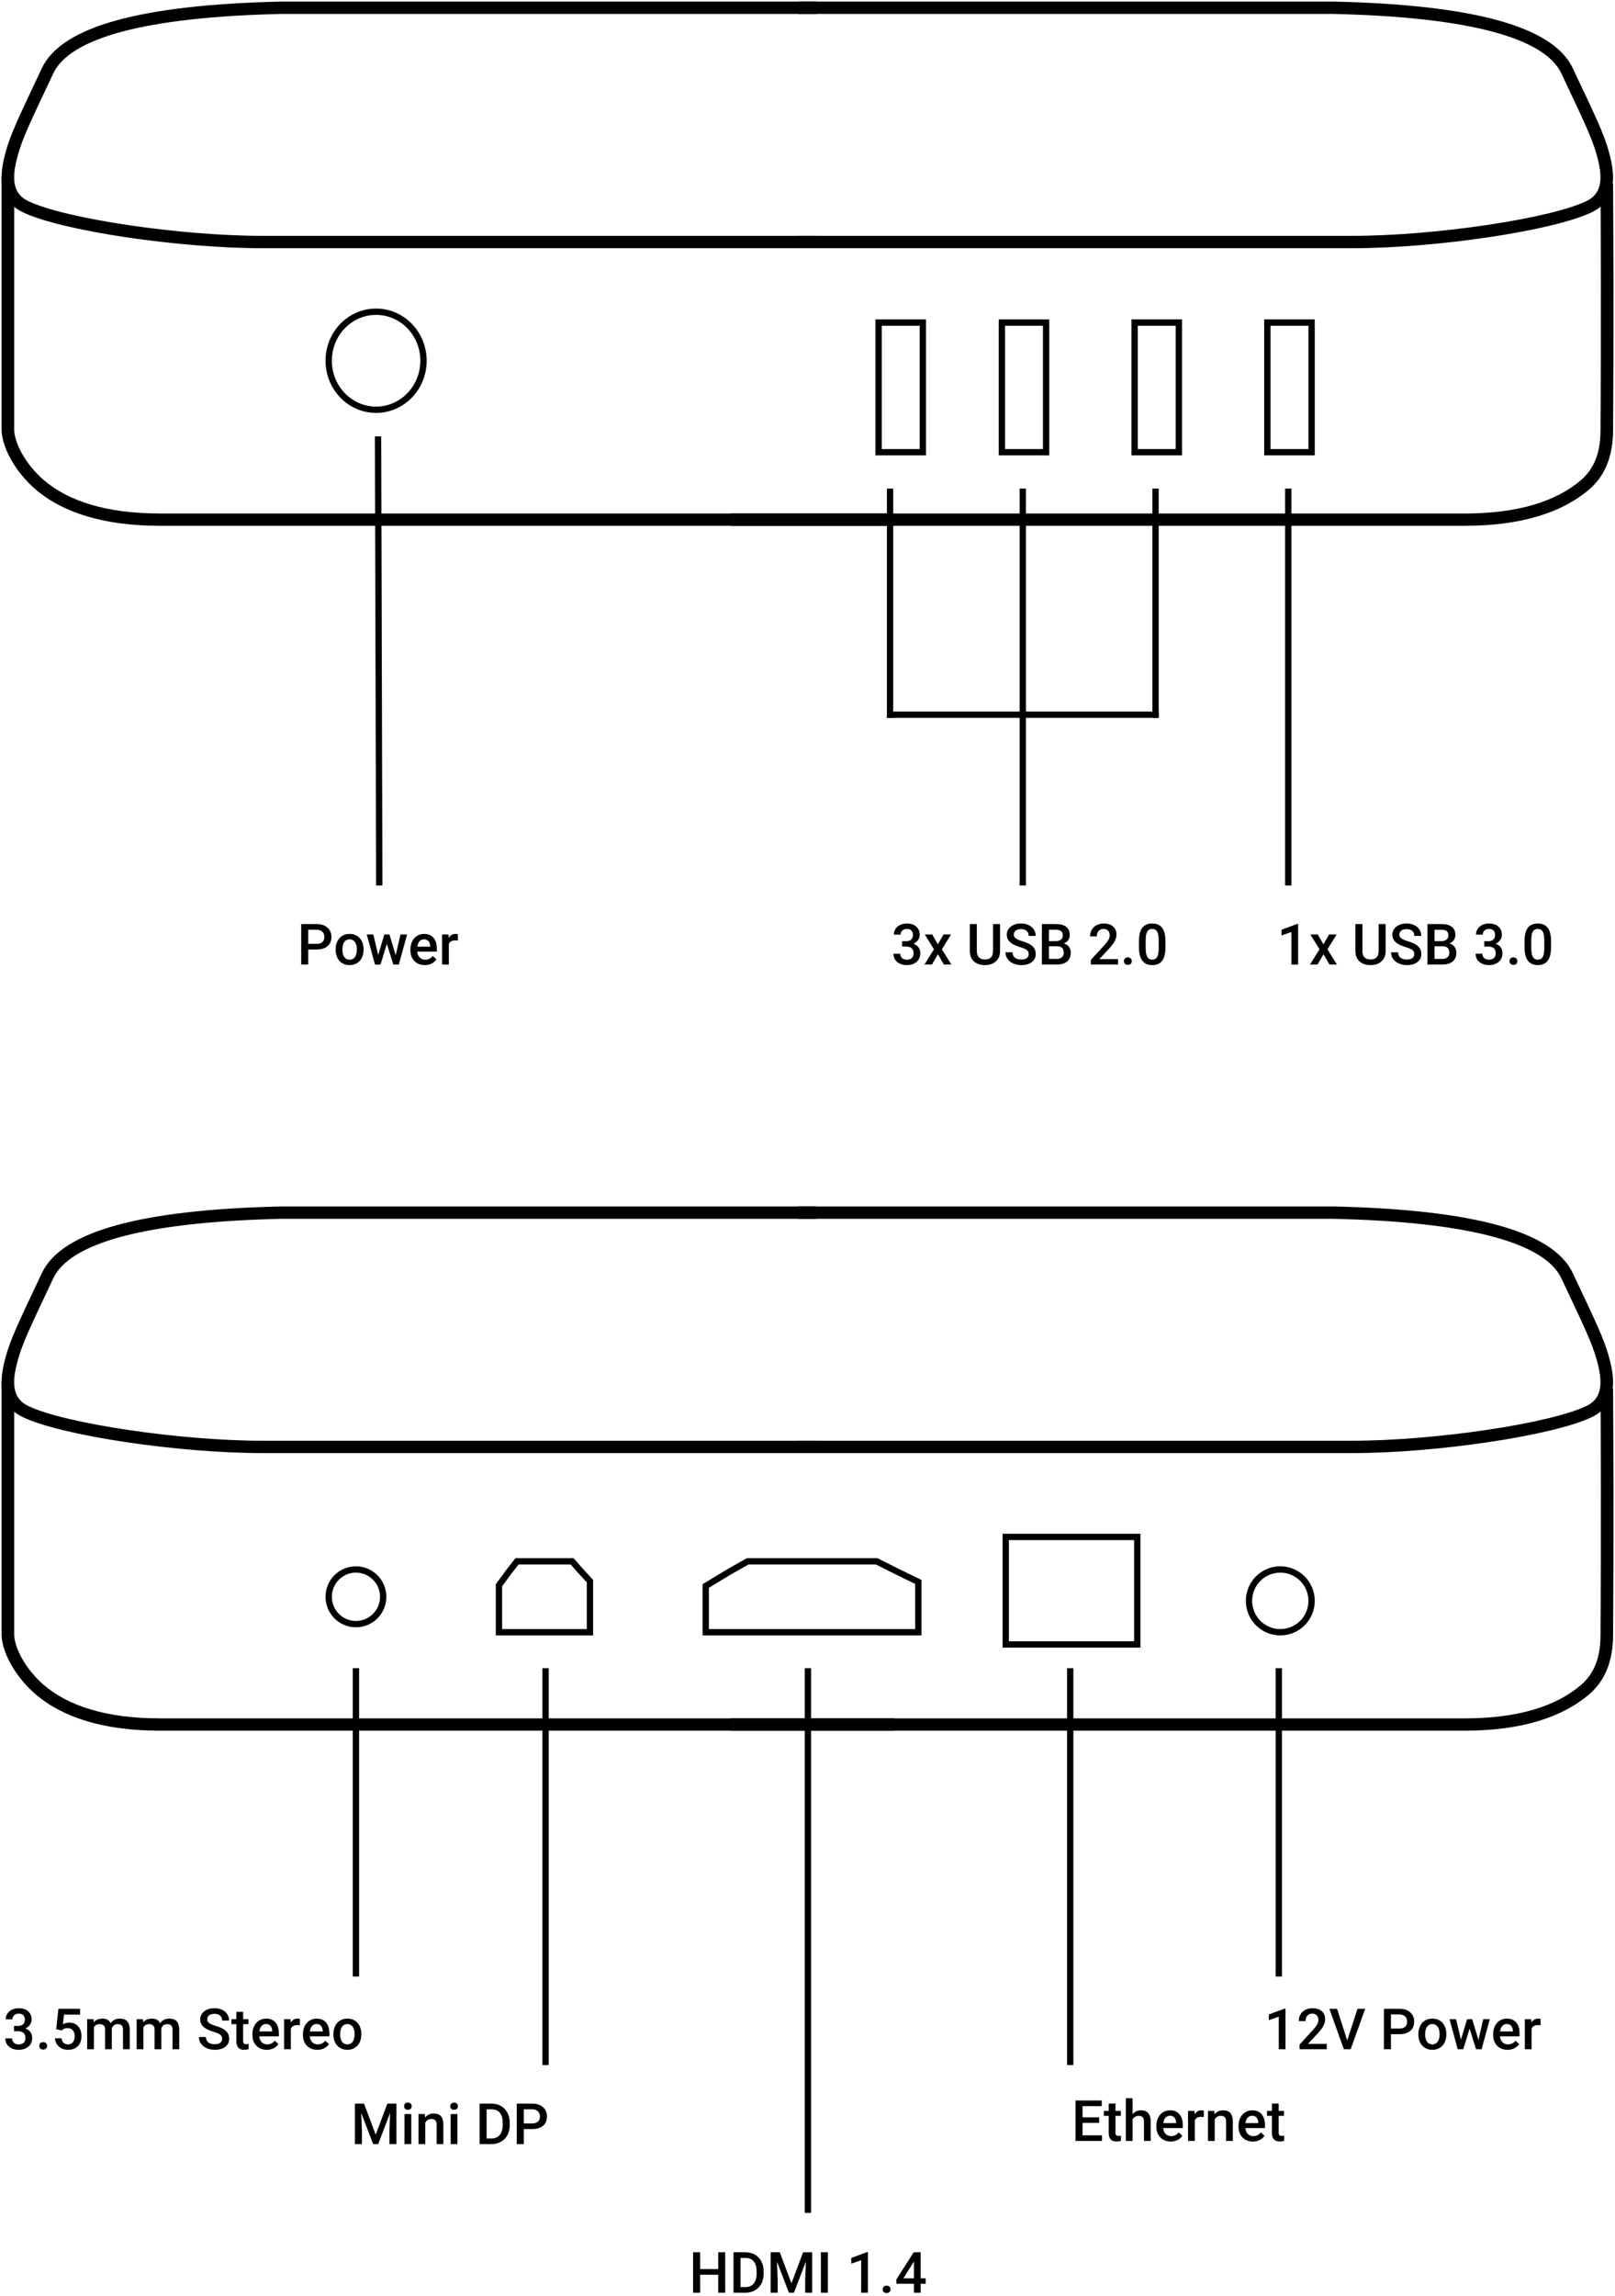 <?xml version="1.0" encoding="UTF-8"?>
<svg width="511px" height="726px" viewBox="0 0 511 726" version="1.1" xmlns="http://www.w3.org/2000/svg" xmlns:xlink="http://www.w3.org/1999/xlink">
    <!-- Generator: Sketch 53.2 (72643) - https://sketchapp.com -->
    <title>installation-anschluesse</title>
    <desc>Created with Sketch.</desc>
    <g id="Page-1" stroke="none" stroke-width="1" fill="none" fill-rule="evenodd">
        <g id="Desktop-HD" transform="translate(-464, -778)">
            <g id="installation-anschluesse" transform="translate(465, 779)">
                <g id="Group-6" transform="translate(0, 381)">
                    <g id="Group-4-Copy">
                        <g id="minix" fill="#000000" fill-rule="nonzero">
                            <g id="Group-2" transform="translate(0, 55.333)">
                                <path d="M-3.6981529e-13,0 L2.985,0 L2.985,79.391 C2.985,83.954 6.781,90.88 12.46,95.788 C20.311,102.572 32.524,106.542 49.541,106.542 L281.402,106.542 L281.402,109.433 L49.541,109.433 C31.828,109.433 18.905,105.232 10.473,97.945 C4.167,92.496 -3.68961018e-13,84.789 -3.6981529e-13,79.391 L-3.6981529e-13,0 Z" id="Path-4" stroke="#000000"></path>
                                <path d="M230.834,2.268 L233.819,2.284 C233.54,49.493 233.819,74.383 233.819,79.391 C233.819,83.954 234.398,90.88 240.077,95.788 C247.927,102.572 260.14,106.542 277.158,106.542 L509.019,106.542 L509.019,109.433 L277.158,109.433 C259.445,109.433 246.522,105.232 238.09,97.945 C231.784,92.496 230.834,84.789 230.834,79.391 C230.834,74.374 230.555,49.489 230.834,2.268 Z" id="Path-4-Copy" stroke="#040404" transform="translate(369.865, 55.85) scale(-1, 1) translate(-369.865, -55.85) "></path>
                            </g>
                            <path d="M256.843,0 L256.843,2.905 L87.928,2.905 C44.973,3.898 20.747,10.471 15.359,22.101 C14.743,23.43 14.104,24.787 13.253,26.581 C6.696,40.392 4.979,44.372 3.687,49.799 C2.05,56.674 3.204,60.86 7.674,63.022 C19.352,68.67 56.075,74.08 81.917,74.08 L256.843,74.08 L256.843,76.986 L81.917,76.986 C55.653,76.986 18.528,71.516 6.345,65.623 C0.397,62.747 -1.137,57.183 0.777,49.144 C2.137,43.434 3.874,39.407 10.541,25.363 C11.389,23.576 12.025,22.226 12.636,20.908 C18.703,7.814 43.74,1.02 87.893,0 L256.843,0 Z" id="Path-3" stroke="#000000"></path>
                            <path d="M508.884,0 L508.884,2.905 L339.97,2.905 C297.015,3.898 272.789,10.471 267.4,22.101 C266.785,23.43 266.146,24.787 265.294,26.581 C258.738,40.392 257.021,44.372 255.729,49.799 C254.092,56.674 255.245,60.86 259.716,63.022 C271.393,68.67 308.117,74.08 333.958,74.08 L508.884,74.08 L508.884,76.986 L333.958,76.986 C307.695,76.986 270.569,71.516 258.386,65.623 C252.439,62.747 250.905,57.183 252.819,49.144 C254.179,43.434 255.916,39.407 262.583,25.363 C263.431,23.576 264.066,22.226 264.677,20.908 C270.744,7.814 295.782,1.02 339.934,0 L508.884,0 Z" id="Path-3-Copy" stroke="#000000" transform="translate(380.463, 38.493) scale(-1, 1) translate(-380.463, -38.493) "></path>
                        </g>
                        <g id="Group" transform="translate(102, 103)" stroke="#000000" stroke-width="2">
                            <path d="M58.101,11.887 L54.877,16.279 L54.877,31.143 L83.664,31.143 L83.664,14.996 L80.464,11.484 L78.022,8.714 L60.592,8.714 L58.101,11.887 Z" id="Rectangle"></path>
                            <path d="M127.517,12.145 L120.299,16.515 L120.299,31.143 L187.57,31.143 L187.57,15.234 L180.357,11.715 L174.403,8.714 L133.577,8.714 L127.517,12.145 Z" id="Rectangle-Copy-2"></path>
                            <rect id="Rectangle" x="215.225" y="1" width="41.615" height="34"></rect>
                            <ellipse id="Oval" cx="9.621" cy="19.929" rx="8.621" ry="8.643"></ellipse>
                            <ellipse id="Oval-Copy-2" cx="302.096" cy="21.214" rx="9.904" ry="9.929"></ellipse>
                        </g>
                    </g>
                    <path d="M111.621,146.5 L111.621,242" id="Line" stroke="#000000" stroke-width="2" stroke-linecap="square"></path>
                    <path d="M403.621,146.5 L403.621,242" id="Line-Copy-4" stroke="#000000" stroke-width="2" stroke-linecap="square"></path>
                    <path d="M171.621,146.5 L171.621,270" id="Line-Copy" stroke="#000000" stroke-width="2" stroke-linecap="square"></path>
                    <path d="M254.621,146.5 L254.621,316.756" id="Line-Copy-2" stroke="#000000" stroke-width="2" stroke-linecap="square"></path>
                    <path d="M337.621,146.5 L337.621,270" id="Line-Copy-3" stroke="#000000" stroke-width="2" stroke-linecap="square"></path>
                    <path d="M3.428,258.626 L4.729,258.626 C5.385,258.62 5.905,258.45 6.289,258.116 C6.672,257.782 6.864,257.299 6.864,256.666 C6.864,256.057 6.705,255.583 6.385,255.247 C6.066,254.91 5.578,254.741 4.922,254.741 C4.348,254.741 3.876,254.907 3.507,255.238 C3.138,255.569 2.953,256.001 2.953,256.534 L0.817,256.534 C0.817,255.878 0.992,255.28 1.34,254.741 C1.689,254.202 2.175,253.782 2.799,253.48 C3.423,253.178 4.122,253.027 4.896,253.027 C6.173,253.027 7.176,253.348 7.906,253.99 C8.635,254.631 9,255.523 9,256.666 C9,257.24 8.817,257.781 8.451,258.288 C8.084,258.794 7.611,259.177 7.031,259.435 C7.734,259.675 8.269,260.053 8.635,260.568 C9.001,261.084 9.185,261.699 9.185,262.414 C9.185,263.563 8.791,264.477 8.002,265.156 C7.214,265.836 6.179,266.176 4.896,266.176 C3.665,266.176 2.657,265.848 1.872,265.191 C1.087,264.535 0.694,263.662 0.694,262.572 L2.83,262.572 C2.83,263.135 3.019,263.592 3.397,263.943 C3.775,264.295 4.283,264.471 4.922,264.471 C5.584,264.471 6.105,264.295 6.486,263.943 C6.867,263.592 7.058,263.082 7.058,262.414 C7.058,261.74 6.858,261.222 6.46,260.858 C6.062,260.495 5.47,260.313 4.685,260.313 L3.428,260.313 L3.428,258.626 Z M12.656,263.75 C13.055,263.75 13.362,263.863 13.579,264.088 C13.796,264.314 13.904,264.597 13.904,264.937 C13.904,265.271 13.796,265.547 13.579,265.767 C13.362,265.987 13.055,266.097 12.656,266.097 C12.275,266.097 11.974,265.988 11.751,265.771 C11.528,265.555 11.417,265.276 11.417,264.937 C11.417,264.597 11.525,264.314 11.742,264.088 C11.959,263.863 12.264,263.75 12.656,263.75 Z M16.787,259.654 L17.481,253.203 L24.354,253.203 L24.354,255.049 L19.257,255.049 L18.905,258.107 C19.497,257.768 20.165,257.598 20.909,257.598 C22.128,257.598 23.076,257.987 23.752,258.767 C24.429,259.546 24.768,260.595 24.768,261.913 C24.768,263.214 24.393,264.25 23.643,265.02 C22.893,265.791 21.864,266.176 20.558,266.176 C19.386,266.176 18.415,265.843 17.644,265.178 C16.874,264.513 16.456,263.636 16.392,262.546 L18.457,262.546 C18.539,263.167 18.762,263.643 19.125,263.974 C19.488,264.305 19.963,264.471 20.549,264.471 C21.205,264.471 21.716,264.236 22.083,263.768 C22.449,263.299 22.632,262.66 22.632,261.852 C22.632,261.072 22.43,260.456 22.025,260.001 C21.621,259.547 21.064,259.32 20.355,259.32 C19.969,259.32 19.641,259.372 19.371,259.474 C19.102,259.577 18.809,259.777 18.492,260.076 L16.787,259.654 Z M28.591,256.49 L28.652,257.483 C29.32,256.704 30.234,256.314 31.395,256.314 C32.666,256.314 33.536,256.801 34.005,257.773 C34.696,256.801 35.669,256.314 36.923,256.314 C37.972,256.314 38.752,256.604 39.265,257.185 C39.778,257.765 40.04,258.62 40.052,259.751 L40.052,266 L37.916,266 L37.916,259.812 C37.916,259.209 37.784,258.767 37.521,258.485 C37.257,258.204 36.82,258.063 36.211,258.063 C35.725,258.063 35.328,258.194 35.02,258.455 C34.712,258.715 34.497,259.057 34.374,259.479 L34.383,266 L32.247,266 L32.247,259.742 C32.218,258.623 31.646,258.063 30.533,258.063 C29.678,258.063 29.071,258.412 28.714,259.109 L28.714,266 L26.578,266 L26.578,256.49 L28.591,256.49 Z M44.253,256.49 L44.314,257.483 C44.982,256.704 45.896,256.314 47.057,256.314 C48.328,256.314 49.198,256.801 49.667,257.773 C50.358,256.801 51.331,256.314 52.585,256.314 C53.634,256.314 54.415,256.604 54.927,257.185 C55.44,257.765 55.702,258.62 55.714,259.751 L55.714,266 L53.578,266 L53.578,259.812 C53.578,259.209 53.446,258.767 53.183,258.485 C52.919,258.204 52.482,258.063 51.873,258.063 C51.387,258.063 50.99,258.194 50.682,258.455 C50.375,258.715 50.159,259.057 50.036,259.479 L50.045,266 L47.909,266 L47.909,259.742 C47.88,258.623 47.309,258.063 46.195,258.063 C45.34,258.063 44.733,258.412 44.376,259.109 L44.376,266 L42.24,266 L42.24,256.49 L44.253,256.49 Z M69.284,262.704 C69.284,262.142 69.086,261.708 68.691,261.403 C68.295,261.099 67.582,260.791 66.551,260.48 C65.52,260.17 64.699,259.824 64.09,259.443 C62.924,258.711 62.341,257.756 62.341,256.578 C62.341,255.547 62.761,254.697 63.602,254.029 C64.443,253.361 65.534,253.027 66.876,253.027 C67.767,253.027 68.561,253.191 69.258,253.52 C69.955,253.848 70.503,254.315 70.901,254.921 C71.3,255.528 71.499,256.2 71.499,256.938 L69.284,256.938 C69.284,256.271 69.075,255.748 68.656,255.37 C68.237,254.992 67.638,254.803 66.858,254.803 C66.132,254.803 65.568,254.958 65.167,255.269 C64.765,255.579 64.564,256.013 64.564,256.569 C64.564,257.038 64.781,257.429 65.215,257.743 C65.648,258.056 66.363,258.361 67.359,258.657 C68.355,258.953 69.155,259.29 69.759,259.667 C70.362,260.045 70.805,260.479 71.086,260.968 C71.367,261.458 71.508,262.03 71.508,262.687 C71.508,263.753 71.099,264.601 70.282,265.231 C69.464,265.861 68.355,266.176 66.955,266.176 C66.029,266.176 65.178,266.004 64.402,265.662 C63.625,265.319 63.022,264.846 62.591,264.242 C62.161,263.639 61.945,262.936 61.945,262.133 L64.169,262.133 C64.169,262.859 64.409,263.422 64.89,263.82 C65.37,264.219 66.059,264.418 66.955,264.418 C67.729,264.418 68.31,264.261 68.7,263.948 C69.089,263.634 69.284,263.22 69.284,262.704 Z M75.929,254.179 L75.929,256.49 L77.607,256.49 L77.607,258.072 L75.929,258.072 L75.929,263.381 C75.929,263.744 76,264.006 76.144,264.167 C76.288,264.329 76.544,264.409 76.913,264.409 C77.159,264.409 77.408,264.38 77.66,264.321 L77.66,265.974 C77.174,266.108 76.705,266.176 76.254,266.176 C74.613,266.176 73.793,265.271 73.793,263.46 L73.793,258.072 L72.229,258.072 L72.229,256.49 L73.793,256.49 L73.793,254.179 L75.929,254.179 Z M83.426,266.176 C82.072,266.176 80.975,265.75 80.134,264.897 C79.293,264.044 78.873,262.909 78.873,261.491 L78.873,261.228 C78.873,260.278 79.056,259.43 79.422,258.683 C79.789,257.936 80.303,257.354 80.965,256.938 C81.627,256.522 82.365,256.314 83.18,256.314 C84.475,256.314 85.475,256.728 86.181,257.554 C86.887,258.38 87.24,259.549 87.24,261.061 L87.24,261.922 L81.026,261.922 C81.091,262.707 81.353,263.328 81.813,263.785 C82.273,264.242 82.852,264.471 83.549,264.471 C84.527,264.471 85.324,264.075 85.939,263.284 L87.091,264.383 C86.71,264.951 86.202,265.392 85.566,265.706 C84.93,266.019 84.217,266.176 83.426,266.176 Z M83.171,258.028 C82.585,258.028 82.112,258.233 81.751,258.644 C81.391,259.054 81.161,259.625 81.062,260.357 L85.131,260.357 L85.131,260.199 C85.084,259.484 84.894,258.944 84.56,258.578 C84.226,258.211 83.763,258.028 83.171,258.028 Z M93.876,258.441 C93.595,258.395 93.305,258.371 93.006,258.371 C92.027,258.371 91.368,258.746 91.028,259.496 L91.028,266 L88.893,266 L88.893,256.49 L90.932,256.49 L90.984,257.554 C91.5,256.728 92.215,256.314 93.129,256.314 C93.434,256.314 93.686,256.355 93.885,256.438 L93.876,258.441 Z M99.413,266.176 C98.06,266.176 96.962,265.75 96.122,264.897 C95.281,264.044 94.86,262.909 94.86,261.491 L94.86,261.228 C94.86,260.278 95.043,259.43 95.41,258.683 C95.776,257.936 96.29,257.354 96.952,256.938 C97.614,256.522 98.353,256.314 99.167,256.314 C100.462,256.314 101.462,256.728 102.168,257.554 C102.875,258.38 103.228,259.549 103.228,261.061 L103.228,261.922 L97.014,261.922 C97.078,262.707 97.34,263.328 97.8,263.785 C98.26,264.242 98.839,264.471 99.536,264.471 C100.515,264.471 101.312,264.075 101.927,263.284 L103.078,264.383 C102.697,264.951 102.189,265.392 101.553,265.706 C100.917,266.019 100.204,266.176 99.413,266.176 Z M99.158,258.028 C98.572,258.028 98.099,258.233 97.739,258.644 C97.378,259.054 97.148,259.625 97.049,260.357 L101.118,260.357 L101.118,260.199 C101.071,259.484 100.881,258.944 100.547,258.578 C100.213,258.211 99.75,258.028 99.158,258.028 Z M104.484,261.157 C104.484,260.226 104.669,259.386 105.038,258.639 C105.407,257.892 105.926,257.318 106.594,256.917 C107.262,256.515 108.029,256.314 108.896,256.314 C110.18,256.314 111.221,256.728 112.021,257.554 C112.821,258.38 113.253,259.476 113.317,260.841 L113.326,261.342 C113.326,262.279 113.146,263.117 112.786,263.855 C112.425,264.594 111.91,265.165 111.239,265.569 C110.568,265.974 109.793,266.176 108.914,266.176 C107.572,266.176 106.499,265.729 105.693,264.835 C104.887,263.942 104.484,262.751 104.484,261.263 L104.484,261.157 Z M106.62,261.342 C106.62,262.32 106.822,263.086 107.227,263.64 C107.631,264.194 108.193,264.471 108.914,264.471 C109.635,264.471 110.196,264.189 110.597,263.627 C110.999,263.064 111.199,262.241 111.199,261.157 C111.199,260.196 110.993,259.435 110.58,258.872 C110.167,258.31 109.605,258.028 108.896,258.028 C108.199,258.028 107.646,258.305 107.235,258.859 C106.825,259.413 106.62,260.24 106.62,261.342 Z" id="3.5mmStereo" fill="#000000" fill-rule="nonzero"></path>
                    <path d="M114.184,283.203 L117.875,293.012 L121.558,283.203 L124.432,283.203 L124.432,296 L122.217,296 L122.217,291.781 L122.437,286.139 L118.657,296 L117.066,296 L113.296,286.147 L113.516,291.781 L113.516,296 L111.301,296 L111.301,283.203 L114.184,283.203 Z M129.125,296 L126.989,296 L126.989,286.49 L129.125,286.49 L129.125,296 Z M126.857,284.021 C126.857,283.692 126.961,283.42 127.169,283.203 C127.377,282.986 127.675,282.878 128.062,282.878 C128.448,282.878 128.747,282.986 128.958,283.203 C129.169,283.42 129.274,283.692 129.274,284.021 C129.274,284.343 129.169,284.611 128.958,284.825 C128.747,285.039 128.448,285.146 128.062,285.146 C127.675,285.146 127.377,285.039 127.169,284.825 C126.961,284.611 126.857,284.343 126.857,284.021 Z M133.432,286.49 L133.493,287.589 C134.196,286.739 135.119,286.314 136.262,286.314 C138.242,286.314 139.25,287.448 139.285,289.716 L139.285,296 L137.149,296 L137.149,289.839 C137.149,289.235 137.019,288.789 136.758,288.499 C136.498,288.208 136.071,288.063 135.479,288.063 C134.618,288.063 133.977,288.453 133.555,289.232 L133.555,296 L131.419,296 L131.419,286.49 L133.432,286.49 Z M143.732,296 L141.597,296 L141.597,286.49 L143.732,286.49 L143.732,296 Z M141.465,284.021 C141.465,283.692 141.569,283.42 141.777,283.203 C141.985,282.986 142.282,282.878 142.669,282.878 C143.056,282.878 143.354,282.986 143.565,283.203 C143.776,283.42 143.882,283.692 143.882,284.021 C143.882,284.343 143.776,284.611 143.565,284.825 C143.354,285.039 143.056,285.146 142.669,285.146 C142.282,285.146 141.985,285.039 141.777,284.825 C141.569,284.611 141.465,284.343 141.465,284.021 Z M150.746,296 L150.746,283.203 L154.525,283.203 C155.656,283.203 156.66,283.455 157.536,283.959 C158.412,284.463 159.09,285.178 159.57,286.104 C160.051,287.029 160.291,288.09 160.291,289.285 L160.291,289.927 C160.291,291.14 160.049,292.206 159.566,293.126 C159.083,294.046 158.394,294.755 157.5,295.253 C156.607,295.751 155.583,296 154.429,296 L150.746,296 Z M152.97,284.996 L152.97,294.225 L154.42,294.225 C155.586,294.225 156.481,293.86 157.105,293.13 C157.729,292.401 158.047,291.354 158.059,289.988 L158.059,289.276 C158.059,287.888 157.757,286.827 157.153,286.095 C156.55,285.362 155.674,284.996 154.525,284.996 L152.97,284.996 Z M164.729,291.245 L164.729,296 L162.506,296 L162.506,283.203 L167.401,283.203 C168.831,283.203 169.966,283.575 170.807,284.319 C171.648,285.063 172.068,286.048 172.068,287.272 C172.068,288.526 171.657,289.502 170.833,290.199 C170.01,290.896 168.857,291.245 167.375,291.245 L164.729,291.245 Z M164.729,289.461 L167.401,289.461 C168.192,289.461 168.796,289.275 169.212,288.903 C169.628,288.531 169.836,287.993 169.836,287.29 C169.836,286.599 169.625,286.046 169.203,285.633 C168.781,285.22 168.201,285.008 167.463,284.996 L164.729,284.996 L164.729,289.461 Z" id="MiniDP" fill="#000000" fill-rule="nonzero"></path>
                    <path d="M346.78,289.287 L341.524,289.287 L341.524,293.225 L347.668,293.225 L347.668,295 L339.301,295 L339.301,282.203 L347.606,282.203 L347.606,283.996 L341.524,283.996 L341.524,287.529 L346.78,287.529 L346.78,289.287 Z M351.948,283.179 L351.948,285.49 L353.627,285.49 L353.627,287.072 L351.948,287.072 L351.948,292.381 C351.948,292.744 352.02,293.006 352.164,293.167 C352.307,293.329 352.563,293.409 352.933,293.409 C353.179,293.409 353.428,293.38 353.68,293.321 L353.68,294.974 C353.193,295.108 352.725,295.176 352.273,295.176 C350.633,295.176 349.812,294.271 349.812,292.46 L349.812,287.072 L348.248,287.072 L348.248,285.49 L349.812,285.49 L349.812,283.179 L351.948,283.179 Z M357.362,286.527 C358.06,285.719 358.941,285.314 360.008,285.314 C362.035,285.314 363.063,286.472 363.093,288.786 L363.093,295 L360.957,295 L360.957,288.865 C360.957,288.209 360.815,287.745 360.531,287.472 C360.247,287.2 359.829,287.063 359.278,287.063 C358.423,287.063 357.784,287.444 357.362,288.206 L357.362,295 L355.227,295 L355.227,281.5 L357.362,281.5 L357.362,286.527 Z M369.438,295.176 C368.085,295.176 366.988,294.75 366.147,293.897 C365.306,293.044 364.886,291.909 364.886,290.491 L364.886,290.228 C364.886,289.278 365.069,288.43 365.435,287.683 C365.801,286.936 366.315,286.354 366.978,285.938 C367.64,285.522 368.378,285.314 369.192,285.314 C370.487,285.314 371.488,285.728 372.194,286.554 C372.9,287.38 373.253,288.549 373.253,290.061 L373.253,290.922 L367.039,290.922 C367.104,291.707 367.366,292.328 367.826,292.785 C368.286,293.242 368.864,293.471 369.562,293.471 C370.54,293.471 371.337,293.075 371.952,292.284 L373.104,293.383 C372.723,293.951 372.214,294.392 371.579,294.706 C370.943,295.019 370.229,295.176 369.438,295.176 Z M369.184,287.028 C368.598,287.028 368.125,287.233 367.764,287.644 C367.404,288.054 367.174,288.625 367.074,289.357 L371.144,289.357 L371.144,289.199 C371.097,288.484 370.906,287.944 370.572,287.578 C370.238,287.211 369.775,287.028 369.184,287.028 Z M379.889,287.441 C379.607,287.395 379.317,287.371 379.019,287.371 C378.04,287.371 377.381,287.746 377.041,288.496 L377.041,295 L374.905,295 L374.905,285.49 L376.944,285.49 L376.997,286.554 C377.513,285.728 378.228,285.314 379.142,285.314 C379.446,285.314 379.698,285.355 379.897,285.438 L379.889,287.441 Z M383.22,285.49 L383.281,286.589 C383.984,285.739 384.907,285.314 386.05,285.314 C388.03,285.314 389.038,286.448 389.073,288.716 L389.073,295 L386.938,295 L386.938,288.839 C386.938,288.235 386.807,287.789 386.546,287.499 C386.286,287.208 385.859,287.063 385.268,287.063 C384.406,287.063 383.765,287.453 383.343,288.232 L383.343,295 L381.207,295 L381.207,285.49 L383.22,285.49 Z M395.437,295.176 C394.083,295.176 392.986,294.75 392.145,293.897 C391.304,293.044 390.884,291.909 390.884,290.491 L390.884,290.228 C390.884,289.278 391.067,288.43 391.433,287.683 C391.799,286.936 392.313,286.354 392.976,285.938 C393.638,285.522 394.376,285.314 395.19,285.314 C396.485,285.314 397.486,285.728 398.192,286.554 C398.898,287.38 399.251,288.549 399.251,290.061 L399.251,290.922 L393.037,290.922 C393.102,291.707 393.364,292.328 393.824,292.785 C394.284,293.242 394.862,293.471 395.56,293.471 C396.538,293.471 397.335,293.075 397.95,292.284 L399.102,293.383 C398.721,293.951 398.212,294.392 397.577,294.706 C396.941,295.019 396.228,295.176 395.437,295.176 Z M395.182,287.028 C394.596,287.028 394.123,287.233 393.762,287.644 C393.402,288.054 393.172,288.625 393.072,289.357 L397.142,289.357 L397.142,289.199 C397.095,288.484 396.904,287.944 396.57,287.578 C396.236,287.211 395.773,287.028 395.182,287.028 Z M403.584,283.179 L403.584,285.49 L405.263,285.49 L405.263,287.072 L403.584,287.072 L403.584,292.381 C403.584,292.744 403.656,293.006 403.799,293.167 C403.943,293.329 404.199,293.409 404.568,293.409 C404.814,293.409 405.063,293.38 405.315,293.321 L405.315,294.974 C404.829,295.108 404.36,295.176 403.909,295.176 C402.269,295.176 401.448,294.271 401.448,292.46 L401.448,287.072 L399.884,287.072 L399.884,285.49 L401.448,285.49 L401.448,283.179 L403.584,283.179 Z" id="Ethernet" fill="#000000" fill-rule="nonzero"></path>
                    <path d="M405.741,266 L403.614,266 L403.614,255.726 L400.477,256.798 L400.477,254.996 L405.469,253.159 L405.741,253.159 L405.741,266 Z M418.793,266 L410.188,266 L410.188,264.532 L414.451,259.883 C415.066,259.197 415.504,258.625 415.765,258.165 C416.026,257.705 416.156,257.243 416.156,256.78 C416.156,256.171 415.985,255.679 415.642,255.304 C415.299,254.929 414.838,254.741 414.258,254.741 C413.566,254.741 413.03,254.952 412.649,255.374 C412.269,255.796 412.078,256.373 412.078,257.105 L409.942,257.105 C409.942,256.326 410.12,255.625 410.474,255 C410.829,254.376 411.335,253.892 411.995,253.546 C412.654,253.2 413.414,253.027 414.275,253.027 C415.518,253.027 416.498,253.339 417.215,253.963 C417.933,254.587 418.292,255.45 418.292,256.552 C418.292,257.19 418.112,257.86 417.751,258.56 C417.391,259.26 416.801,260.056 415.98,260.946 L412.852,264.295 L418.793,264.295 L418.793,266 Z M425.271,263.214 L428.522,253.203 L430.966,253.203 L426.36,266 L424.207,266 L419.619,253.203 L422.054,253.203 L425.271,263.214 Z M439.113,261.245 L439.113,266 L436.89,266 L436.89,253.203 L441.785,253.203 C443.215,253.203 444.35,253.575 445.191,254.319 C446.032,255.063 446.452,256.048 446.452,257.272 C446.452,258.526 446.041,259.502 445.217,260.199 C444.394,260.896 443.241,261.245 441.759,261.245 L439.113,261.245 Z M439.113,259.461 L441.785,259.461 C442.576,259.461 443.18,259.275 443.596,258.903 C444.012,258.531 444.22,257.993 444.22,257.29 C444.22,256.599 444.009,256.046 443.587,255.633 C443.165,255.22 442.585,255.008 441.847,254.996 L439.113,254.996 L439.113,259.461 Z M447.788,261.157 C447.788,260.226 447.973,259.386 448.342,258.639 C448.711,257.892 449.229,257.318 449.897,256.917 C450.565,256.515 451.333,256.314 452.2,256.314 C453.483,256.314 454.525,256.728 455.325,257.554 C456.125,258.38 456.557,259.476 456.621,260.841 L456.63,261.342 C456.63,262.279 456.45,263.117 456.089,263.855 C455.729,264.594 455.213,265.165 454.542,265.569 C453.872,265.974 453.097,266.176 452.218,266.176 C450.876,266.176 449.802,265.729 448.997,264.835 C448.191,263.942 447.788,262.751 447.788,261.263 L447.788,261.157 Z M449.924,261.342 C449.924,262.32 450.126,263.086 450.53,263.64 C450.935,264.194 451.497,264.471 452.218,264.471 C452.938,264.471 453.5,264.189 453.901,263.627 C454.302,263.064 454.503,262.241 454.503,261.157 C454.503,260.196 454.296,259.435 453.883,258.872 C453.47,258.31 452.909,258.028 452.2,258.028 C451.503,258.028 450.949,258.305 450.539,258.859 C450.129,259.413 449.924,260.24 449.924,261.342 Z M466.79,263.056 L468.302,256.49 L470.385,256.49 L467.792,266 L466.034,266 L463.995,259.47 L461.991,266 L460.233,266 L457.632,256.49 L459.715,256.49 L461.253,262.985 L463.204,256.49 L464.812,256.49 L466.79,263.056 Z M476.001,266.176 C474.647,266.176 473.55,265.75 472.709,264.897 C471.869,264.044 471.448,262.909 471.448,261.491 L471.448,261.228 C471.448,260.278 471.631,259.43 471.998,258.683 C472.364,257.936 472.878,257.354 473.54,256.938 C474.202,256.522 474.94,256.314 475.755,256.314 C477.05,256.314 478.05,256.728 478.756,257.554 C479.462,258.38 479.815,259.549 479.815,261.061 L479.815,261.922 L473.602,261.922 C473.666,262.707 473.928,263.328 474.388,263.785 C474.848,264.242 475.427,264.471 476.124,264.471 C477.103,264.471 477.899,264.075 478.515,263.284 L479.666,264.383 C479.285,264.951 478.777,265.392 478.141,265.706 C477.505,266.019 476.792,266.176 476.001,266.176 Z M475.746,258.028 C475.16,258.028 474.687,258.233 474.327,258.644 C473.966,259.054 473.736,259.625 473.637,260.357 L477.706,260.357 L477.706,260.199 C477.659,259.484 477.469,258.944 477.135,258.578 C476.801,258.211 476.338,258.028 475.746,258.028 Z M486.451,258.441 C486.17,258.395 485.88,258.371 485.581,258.371 C484.603,258.371 483.943,258.746 483.604,259.496 L483.604,266 L481.468,266 L481.468,256.49 L483.507,256.49 L483.56,257.554 C484.075,256.728 484.79,256.314 485.704,256.314 C486.009,256.314 486.261,256.355 486.46,256.438 L486.451,258.441 Z" id="12VPower" fill="#000000" fill-rule="nonzero"></path>
                    <path d="M228.461,343 L226.246,343 L226.246,337.313 L220.524,337.313 L220.524,343 L218.301,343 L218.301,330.203 L220.524,330.203 L220.524,335.529 L226.246,335.529 L226.246,330.203 L228.461,330.203 L228.461,343 Z M231.089,343 L231.089,330.203 L234.868,330.203 C235.999,330.203 237.002,330.455 237.878,330.959 C238.754,331.463 239.433,332.178 239.913,333.104 C240.394,334.029 240.634,335.09 240.634,336.285 L240.634,336.927 C240.634,338.14 240.392,339.206 239.909,340.126 C239.425,341.046 238.737,341.755 237.843,342.253 C236.95,342.751 235.926,343 234.771,343 L231.089,343 Z M233.312,331.996 L233.312,341.225 L234.763,341.225 C235.929,341.225 236.824,340.86 237.448,340.13 C238.072,339.401 238.39,338.354 238.401,336.988 L238.401,336.276 C238.401,334.888 238.1,333.827 237.496,333.095 C236.893,332.362 236.017,331.996 234.868,331.996 L233.312,331.996 Z M245.731,330.203 L249.423,340.012 L253.105,330.203 L255.979,330.203 L255.979,343 L253.765,343 L253.765,338.781 L253.984,333.139 L250.205,343 L248.614,343 L244.844,333.147 L245.063,338.781 L245.063,343 L242.849,343 L242.849,330.203 L245.731,330.203 Z M260.954,343 L258.739,343 L258.739,330.203 L260.954,330.203 L260.954,343 Z M273.61,343 L271.483,343 L271.483,332.726 L268.346,333.798 L268.346,331.996 L273.338,330.159 L273.61,330.159 L273.61,343 Z M279.525,340.75 C279.924,340.75 280.231,340.863 280.448,341.088 C280.665,341.314 280.773,341.597 280.773,341.937 C280.773,342.271 280.665,342.547 280.448,342.767 C280.231,342.987 279.924,343.097 279.525,343.097 C279.145,343.097 278.843,342.988 278.62,342.771 C278.397,342.555 278.286,342.276 278.286,341.937 C278.286,341.597 278.395,341.314 278.611,341.088 C278.828,340.863 279.133,340.75 279.525,340.75 Z M290.31,338.438 L291.9,338.438 L291.9,340.152 L290.31,340.152 L290.31,343 L288.174,343 L288.174,340.152 L282.646,340.152 L282.584,338.852 L288.104,330.203 L290.31,330.203 L290.31,338.438 Z M284.825,338.438 L288.174,338.438 L288.174,333.095 L288.016,333.376 L284.825,338.438 Z" id="HDMI1.4" fill="#000000" fill-rule="nonzero"></path>
                </g>
                <g id="Group-6-Copy">
                    <g id="Group-4-Copy">
                        <g id="minix" fill="#000000" fill-rule="nonzero">
                            <g id="Group-2" transform="translate(0, 55.333)">
                                <path d="M-3.6981529e-13,0 L2.985,0 L2.985,79.391 C2.985,83.954 6.781,90.88 12.46,95.788 C20.311,102.572 32.524,106.542 49.541,106.542 L281.402,106.542 L281.402,109.433 L49.541,109.433 C31.828,109.433 18.905,105.232 10.473,97.945 C4.167,92.496 -3.68961018e-13,84.789 -3.6981529e-13,79.391 L-3.6981529e-13,0 Z" id="Path-4" stroke="#000000"></path>
                                <path d="M230.834,2.268 L233.819,2.284 C233.54,49.493 233.819,74.383 233.819,79.391 C233.819,83.954 234.398,90.88 240.077,95.788 C247.927,102.572 260.14,106.542 277.158,106.542 L509.019,106.542 L509.019,109.433 L277.158,109.433 C259.445,109.433 246.522,105.232 238.09,97.945 C231.784,92.496 230.834,84.789 230.834,79.391 C230.834,74.374 230.555,49.489 230.834,2.268 Z" id="Path-4-Copy" stroke="#040404" transform="translate(369.865, 55.85) scale(-1, 1) translate(-369.865, -55.85) "></path>
                            </g>
                            <path d="M256.843,0 L256.843,2.905 L87.928,2.905 C44.973,3.898 20.747,10.471 15.359,22.101 C14.743,23.43 14.104,24.787 13.253,26.581 C6.696,40.392 4.979,44.372 3.687,49.799 C2.05,56.674 3.204,60.86 7.674,63.022 C19.352,68.67 56.075,74.08 81.917,74.08 L256.843,74.08 L256.843,76.986 L81.917,76.986 C55.653,76.986 18.528,71.516 6.345,65.623 C0.397,62.747 -1.137,57.183 0.777,49.144 C2.137,43.434 3.874,39.407 10.541,25.363 C11.389,23.576 12.025,22.226 12.636,20.908 C18.703,7.814 43.74,1.02 87.893,0 L256.843,0 Z" id="Path-3" stroke="#000000"></path>
                            <path d="M508.884,0 L508.884,2.905 L339.97,2.905 C297.015,3.898 272.789,10.471 267.4,22.101 C266.785,23.43 266.146,24.787 265.294,26.581 C258.738,40.392 257.021,44.372 255.729,49.799 C254.092,56.674 255.245,60.86 259.716,63.022 C271.393,68.67 308.117,74.08 333.958,74.08 L508.884,74.08 L508.884,76.986 L333.958,76.986 C307.695,76.986 270.569,71.516 258.386,65.623 C252.439,62.747 250.905,57.183 252.819,49.144 C254.179,43.434 255.916,39.407 262.583,25.363 C263.431,23.576 264.066,22.226 264.677,20.908 C270.744,7.814 295.782,1.02 339.934,0 L508.884,0 Z" id="Path-3-Copy" stroke="#000000" transform="translate(380.463, 38.493) scale(-1, 1) translate(-380.463, -38.493) "></path>
                        </g>
                        <g id="Group" transform="translate(102, 96)" stroke="#000000" stroke-width="2">
                            <ellipse id="Oval" cx="16" cy="17.071" rx="15" ry="15.5"></ellipse>
                            <rect id="Rectangle" x="175" y="5" width="14" height="41"></rect>
                            <rect id="Rectangle-Copy-3" x="214" y="5" width="14" height="41"></rect>
                            <rect id="Rectangle-Copy-4" x="256" y="5" width="14" height="41"></rect>
                            <rect id="Rectangle-Copy-5" x="298" y="5" width="14" height="41"></rect>
                        </g>
                    </g>
                    <path d="M118.621,138 L119,278" id="Line" stroke="#000000" stroke-width="2" stroke-linecap="square"></path>
                    <path d="M406.621,154.5 L406.621,278" id="Line-Copy" stroke="#000000" stroke-width="2" stroke-linecap="square"></path>
                    <path d="M364.621,154.5 L364.621,225" id="Line-Copy-5" stroke="#000000" stroke-width="2" stroke-linecap="square"></path>
                    <path d="M322.621,154.5 L322.621,278" id="Line-Copy-6" stroke="#000000" stroke-width="2" stroke-linecap="square"></path>
                    <path d="M364.621,225 L280.621,225" id="Line-Copy-8" stroke="#000000" stroke-width="2" stroke-linecap="square"></path>
                    <path d="M280.621,154.5 L280.621,225" id="Line-Copy-7" stroke="#000000" stroke-width="2" stroke-linecap="square"></path>
                    <path d="M409.741,304 L407.614,304 L407.614,293.726 L404.477,294.798 L404.477,292.996 L409.469,291.159 L409.741,291.159 L409.741,304 Z M417.739,297.619 L419.55,294.49 L421.923,294.49 L419.014,299.175 L422.02,304 L419.664,304 L417.766,300.748 L415.876,304 L413.503,304 L416.509,299.175 L413.608,294.49 L415.964,294.49 L417.739,297.619 Z M437.427,291.203 L437.427,299.755 C437.427,301.114 436.992,302.191 436.122,302.985 C435.251,303.779 434.093,304.176 432.646,304.176 C431.181,304.176 430.018,303.785 429.156,303.002 C428.295,302.22 427.864,301.135 427.864,299.746 L427.864,291.203 L430.079,291.203 L430.079,299.764 C430.079,300.619 430.296,301.272 430.729,301.724 C431.163,302.175 431.802,302.4 432.646,302.4 C434.356,302.4 435.212,301.498 435.212,299.693 L435.212,291.203 L437.427,291.203 Z M446.488,300.704 C446.488,300.142 446.291,299.708 445.895,299.403 C445.5,299.099 444.786,298.791 443.755,298.48 C442.724,298.17 441.903,297.824 441.294,297.443 C440.128,296.711 439.545,295.756 439.545,294.578 C439.545,293.547 439.965,292.697 440.806,292.029 C441.647,291.361 442.738,291.027 444.08,291.027 C444.971,291.027 445.765,291.191 446.462,291.52 C447.159,291.848 447.707,292.315 448.105,292.921 C448.504,293.528 448.703,294.2 448.703,294.938 L446.488,294.938 C446.488,294.271 446.279,293.748 445.86,293.37 C445.441,292.992 444.842,292.803 444.062,292.803 C443.336,292.803 442.772,292.958 442.371,293.269 C441.969,293.579 441.769,294.013 441.769,294.569 C441.769,295.038 441.985,295.429 442.419,295.743 C442.853,296.056 443.567,296.361 444.563,296.657 C445.56,296.953 446.359,297.29 446.963,297.667 C447.566,298.045 448.009,298.479 448.29,298.968 C448.571,299.458 448.712,300.03 448.712,300.687 C448.712,301.753 448.303,302.601 447.486,303.231 C446.668,303.861 445.56,304.176 444.159,304.176 C443.233,304.176 442.382,304.004 441.606,303.662 C440.83,303.319 440.226,302.846 439.795,302.242 C439.365,301.639 439.149,300.936 439.149,300.133 L441.373,300.133 C441.373,300.859 441.613,301.422 442.094,301.82 C442.574,302.219 443.263,302.418 444.159,302.418 C444.933,302.418 445.514,302.261 445.904,301.948 C446.293,301.634 446.488,301.22 446.488,300.704 Z M450.663,304 L450.663,291.203 L455.049,291.203 C456.496,291.203 457.598,291.493 458.354,292.073 C459.109,292.653 459.487,293.518 459.487,294.666 C459.487,295.252 459.329,295.779 459.013,296.248 C458.696,296.717 458.233,297.08 457.624,297.338 C458.315,297.525 458.85,297.878 459.228,298.397 C459.606,298.916 459.795,299.538 459.795,300.265 C459.795,301.466 459.41,302.389 458.639,303.033 C457.869,303.678 456.766,304 455.33,304 L450.663,304 Z M452.887,298.226 L452.887,302.225 L455.356,302.225 C456.054,302.225 456.599,302.052 456.991,301.706 C457.384,301.36 457.58,300.88 457.58,300.265 C457.58,298.935 456.9,298.255 455.541,298.226 L452.887,298.226 Z M452.887,296.591 L455.066,296.591 C455.758,296.591 456.298,296.434 456.688,296.121 C457.078,295.807 457.272,295.363 457.272,294.789 C457.272,294.156 457.092,293.699 456.732,293.418 C456.372,293.137 455.811,292.996 455.049,292.996 L452.887,292.996 L452.887,296.591 Z M468.628,296.626 L469.929,296.626 C470.585,296.62 471.105,296.45 471.489,296.116 C471.873,295.782 472.064,295.299 472.064,294.666 C472.064,294.057 471.905,293.583 471.585,293.247 C471.266,292.91 470.778,292.741 470.122,292.741 C469.548,292.741 469.076,292.907 468.707,293.238 C468.338,293.569 468.153,294.001 468.153,294.534 L466.018,294.534 C466.018,293.878 466.192,293.28 466.541,292.741 C466.889,292.202 467.375,291.782 468,291.48 C468.624,291.178 469.322,291.027 470.096,291.027 C471.373,291.027 472.376,291.348 473.106,291.99 C473.835,292.631 474.2,293.523 474.2,294.666 C474.2,295.24 474.017,295.781 473.651,296.288 C473.285,296.794 472.812,297.177 472.231,297.435 C472.935,297.675 473.469,298.053 473.835,298.568 C474.202,299.084 474.385,299.699 474.385,300.414 C474.385,301.563 473.991,302.477 473.203,303.156 C472.415,303.836 471.379,304.176 470.096,304.176 C468.865,304.176 467.857,303.848 467.072,303.191 C466.287,302.535 465.895,301.662 465.895,300.572 L468.03,300.572 C468.03,301.135 468.219,301.592 468.597,301.943 C468.975,302.295 469.483,302.471 470.122,302.471 C470.784,302.471 471.306,302.295 471.687,301.943 C472.067,301.592 472.258,301.082 472.258,300.414 C472.258,299.74 472.059,299.222 471.66,298.858 C471.262,298.495 470.67,298.313 469.885,298.313 L468.628,298.313 L468.628,296.626 Z M477.856,301.75 C478.255,301.75 478.562,301.863 478.779,302.088 C478.996,302.314 479.104,302.597 479.104,302.937 C479.104,303.271 478.996,303.547 478.779,303.767 C478.562,303.987 478.255,304.097 477.856,304.097 C477.476,304.097 477.174,303.988 476.951,303.771 C476.729,303.555 476.617,303.276 476.617,302.937 C476.617,302.597 476.726,302.314 476.942,302.088 C477.159,301.863 477.464,301.75 477.856,301.75 Z M489.757,298.612 C489.757,300.452 489.413,301.839 488.724,302.774 C488.036,303.709 486.988,304.176 485.582,304.176 C484.199,304.176 483.158,303.72 482.458,302.809 C481.757,301.898 481.398,300.549 481.381,298.762 L481.381,296.547 C481.381,294.707 481.725,293.327 482.414,292.407 C483.102,291.487 484.152,291.027 485.564,291.027 C486.965,291.027 488.009,291.476 488.698,292.372 C489.386,293.269 489.739,294.61 489.757,296.397 L489.757,298.612 Z M487.621,296.222 C487.621,295.021 487.457,294.14 487.129,293.581 C486.801,293.021 486.279,292.741 485.564,292.741 C484.867,292.741 484.354,293.006 484.026,293.537 C483.698,294.067 483.525,294.895 483.508,296.02 L483.508,298.92 C483.508,300.115 483.675,301.006 484.009,301.592 C484.343,302.178 484.867,302.471 485.582,302.471 C486.268,302.471 486.774,302.2 487.103,301.658 C487.431,301.116 487.604,300.268 487.621,299.113 L487.621,296.222 Z" id="1xUSB3.0" fill="#000000" fill-rule="nonzero"></path>
                    <path d="M284.428,296.626 L285.729,296.626 C286.385,296.62 286.905,296.45 287.289,296.116 C287.672,295.782 287.864,295.299 287.864,294.666 C287.864,294.057 287.705,293.583 287.385,293.247 C287.066,292.91 286.578,292.741 285.922,292.741 C285.348,292.741 284.876,292.907 284.507,293.238 C284.138,293.569 283.953,294.001 283.953,294.534 L281.817,294.534 C281.817,293.878 281.992,293.28 282.34,292.741 C282.689,292.202 283.175,291.782 283.799,291.48 C284.423,291.178 285.122,291.027 285.896,291.027 C287.173,291.027 288.176,291.348 288.906,291.99 C289.635,292.631 290,293.523 290,294.666 C290,295.24 289.817,295.781 289.451,296.288 C289.084,296.794 288.611,297.177 288.031,297.435 C288.734,297.675 289.269,298.053 289.635,298.568 C290.001,299.084 290.185,299.699 290.185,300.414 C290.185,301.563 289.791,302.477 289.002,303.156 C288.214,303.836 287.179,304.176 285.896,304.176 C284.665,304.176 283.657,303.848 282.872,303.191 C282.087,302.535 281.694,301.662 281.694,300.572 L283.83,300.572 C283.83,301.135 284.019,301.592 284.397,301.943 C284.775,302.295 285.283,302.471 285.922,302.471 C286.584,302.471 287.105,302.295 287.486,301.943 C287.867,301.592 288.058,301.082 288.058,300.414 C288.058,299.74 287.858,299.222 287.46,298.858 C287.062,298.495 286.47,298.313 285.685,298.313 L284.428,298.313 L284.428,296.626 Z M295.739,297.619 L297.55,294.49 L299.923,294.49 L297.014,299.175 L300.02,304 L297.664,304 L295.766,300.748 L293.876,304 L291.503,304 L294.509,299.175 L291.608,294.49 L293.964,294.49 L295.739,297.619 Z M315.427,291.203 L315.427,299.755 C315.427,301.114 314.992,302.191 314.122,302.985 C313.251,303.779 312.093,304.176 310.646,304.176 C309.181,304.176 308.018,303.785 307.156,303.002 C306.295,302.22 305.864,301.135 305.864,299.746 L305.864,291.203 L308.079,291.203 L308.079,299.764 C308.079,300.619 308.296,301.272 308.729,301.724 C309.163,302.175 309.802,302.4 310.646,302.4 C312.356,302.4 313.212,301.498 313.212,299.693 L313.212,291.203 L315.427,291.203 Z M324.488,300.704 C324.488,300.142 324.291,299.708 323.895,299.403 C323.5,299.099 322.786,298.791 321.755,298.48 C320.724,298.17 319.903,297.824 319.294,297.443 C318.128,296.711 317.545,295.756 317.545,294.578 C317.545,293.547 317.965,292.697 318.806,292.029 C319.647,291.361 320.738,291.027 322.08,291.027 C322.971,291.027 323.765,291.191 324.462,291.52 C325.159,291.848 325.707,292.315 326.105,292.921 C326.504,293.528 326.703,294.2 326.703,294.938 L324.488,294.938 C324.488,294.271 324.279,293.748 323.86,293.37 C323.441,292.992 322.842,292.803 322.062,292.803 C321.336,292.803 320.772,292.958 320.371,293.269 C319.969,293.579 319.769,294.013 319.769,294.569 C319.769,295.038 319.985,295.429 320.419,295.743 C320.853,296.056 321.567,296.361 322.563,296.657 C323.56,296.953 324.359,297.29 324.963,297.667 C325.566,298.045 326.009,298.479 326.29,298.968 C326.571,299.458 326.712,300.03 326.712,300.687 C326.712,301.753 326.303,302.601 325.486,303.231 C324.668,303.861 323.56,304.176 322.159,304.176 C321.233,304.176 320.382,304.004 319.606,303.662 C318.83,303.319 318.226,302.846 317.795,302.242 C317.365,301.639 317.149,300.936 317.149,300.133 L319.373,300.133 C319.373,300.859 319.613,301.422 320.094,301.82 C320.574,302.219 321.263,302.418 322.159,302.418 C322.933,302.418 323.514,302.261 323.904,301.948 C324.293,301.634 324.488,301.22 324.488,300.704 Z M328.663,304 L328.663,291.203 L333.049,291.203 C334.496,291.203 335.598,291.493 336.354,292.073 C337.109,292.653 337.487,293.518 337.487,294.666 C337.487,295.252 337.329,295.779 337.013,296.248 C336.696,296.717 336.233,297.08 335.624,297.338 C336.315,297.525 336.85,297.878 337.228,298.397 C337.606,298.916 337.795,299.538 337.795,300.265 C337.795,301.466 337.41,302.389 336.639,303.033 C335.869,303.678 334.766,304 333.33,304 L328.663,304 Z M330.887,298.226 L330.887,302.225 L333.356,302.225 C334.054,302.225 334.599,302.052 334.991,301.706 C335.384,301.36 335.58,300.88 335.58,300.265 C335.58,298.935 334.9,298.255 333.541,298.226 L330.887,298.226 Z M330.887,296.591 L333.066,296.591 C333.758,296.591 334.298,296.434 334.688,296.121 C335.078,295.807 335.272,295.363 335.272,294.789 C335.272,294.156 335.092,293.699 334.732,293.418 C334.372,293.137 333.811,292.996 333.049,292.996 L330.887,292.996 L330.887,296.591 Z M352.763,304 L344.158,304 L344.158,302.532 L348.421,297.883 C349.036,297.197 349.474,296.625 349.735,296.165 C349.996,295.705 350.126,295.243 350.126,294.78 C350.126,294.171 349.955,293.679 349.612,293.304 C349.269,292.929 348.808,292.741 348.228,292.741 C347.536,292.741 347,292.952 346.619,293.374 C346.238,293.796 346.048,294.373 346.048,295.105 L343.912,295.105 C343.912,294.326 344.089,293.625 344.444,293 C344.798,292.376 345.305,291.892 345.964,291.546 C346.624,291.2 347.384,291.027 348.245,291.027 C349.487,291.027 350.467,291.339 351.185,291.963 C351.903,292.587 352.262,293.45 352.262,294.552 C352.262,295.19 352.082,295.86 351.721,296.56 C351.361,297.26 350.771,298.056 349.95,298.946 L346.821,302.295 L352.763,302.295 L352.763,304 Z M355.856,301.75 C356.255,301.75 356.562,301.863 356.779,302.088 C356.996,302.314 357.104,302.597 357.104,302.937 C357.104,303.271 356.996,303.547 356.779,303.767 C356.562,303.987 356.255,304.097 355.856,304.097 C355.476,304.097 355.174,303.988 354.951,303.771 C354.729,303.555 354.617,303.276 354.617,302.937 C354.617,302.597 354.726,302.314 354.942,302.088 C355.159,301.863 355.464,301.75 355.856,301.75 Z M367.757,298.612 C367.757,300.452 367.413,301.839 366.724,302.774 C366.036,303.709 364.988,304.176 363.582,304.176 C362.199,304.176 361.158,303.72 360.458,302.809 C359.757,301.898 359.398,300.549 359.381,298.762 L359.381,296.547 C359.381,294.707 359.725,293.327 360.414,292.407 C361.102,291.487 362.152,291.027 363.564,291.027 C364.965,291.027 366.009,291.476 366.698,292.372 C367.386,293.269 367.739,294.61 367.757,296.397 L367.757,298.612 Z M365.621,296.222 C365.621,295.021 365.457,294.14 365.129,293.581 C364.801,293.021 364.279,292.741 363.564,292.741 C362.867,292.741 362.354,293.006 362.026,293.537 C361.698,294.067 361.525,294.895 361.508,296.02 L361.508,298.92 C361.508,300.115 361.675,301.006 362.009,301.592 C362.343,302.178 362.867,302.471 363.582,302.471 C364.268,302.471 364.774,302.2 365.103,301.658 C365.431,301.116 365.604,300.268 365.621,299.113 L365.621,296.222 Z" id="3xUSB2.0" fill="#000000" fill-rule="nonzero"></path>
                    <path d="M96.524,299.245 L96.524,304 L94.301,304 L94.301,291.203 L99.196,291.203 C100.626,291.203 101.761,291.575 102.602,292.319 C103.443,293.063 103.863,294.048 103.863,295.272 C103.863,296.526 103.452,297.502 102.628,298.199 C101.805,298.896 100.652,299.245 99.17,299.245 L96.524,299.245 Z M96.524,297.461 L99.196,297.461 C99.987,297.461 100.591,297.275 101.007,296.903 C101.423,296.531 101.631,295.993 101.631,295.29 C101.631,294.599 101.42,294.046 100.998,293.633 C100.576,293.22 99.996,293.008 99.258,292.996 L96.524,292.996 L96.524,297.461 Z M105.199,299.157 C105.199,298.226 105.384,297.386 105.753,296.639 C106.122,295.892 106.641,295.318 107.309,294.917 C107.977,294.515 108.744,294.314 109.611,294.314 C110.895,294.314 111.936,294.728 112.736,295.554 C113.536,296.38 113.968,297.476 114.032,298.841 L114.041,299.342 C114.041,300.279 113.861,301.117 113.5,301.855 C113.14,302.594 112.625,303.165 111.954,303.569 C111.283,303.974 110.508,304.176 109.629,304.176 C108.287,304.176 107.213,303.729 106.408,302.835 C105.602,301.942 105.199,300.751 105.199,299.263 L105.199,299.157 Z M107.335,299.342 C107.335,300.32 107.537,301.086 107.941,301.64 C108.346,302.194 108.908,302.471 109.629,302.471 C110.35,302.471 110.911,302.189 111.312,301.627 C111.713,301.064 111.914,300.241 111.914,299.157 C111.914,298.196 111.708,297.435 111.294,296.872 C110.881,296.31 110.32,296.028 109.611,296.028 C108.914,296.028 108.36,296.305 107.95,296.859 C107.54,297.413 107.335,298.24 107.335,299.342 Z M124.201,301.056 L125.713,294.49 L127.796,294.49 L125.203,304 L123.445,304 L121.406,297.47 L119.402,304 L117.645,304 L115.043,294.49 L117.126,294.49 L118.664,300.985 L120.615,294.49 L122.224,294.49 L124.201,301.056 Z M133.412,304.176 C132.059,304.176 130.961,303.75 130.121,302.897 C129.28,302.044 128.859,300.909 128.859,299.491 L128.859,299.228 C128.859,298.278 129.042,297.43 129.409,296.683 C129.775,295.936 130.289,295.354 130.951,294.938 C131.613,294.522 132.352,294.314 133.166,294.314 C134.461,294.314 135.461,294.728 136.167,295.554 C136.874,296.38 137.227,297.549 137.227,299.061 L137.227,299.922 L131.013,299.922 C131.077,300.707 131.339,301.328 131.799,301.785 C132.259,302.242 132.838,302.471 133.535,302.471 C134.514,302.471 135.311,302.075 135.926,301.284 L137.077,302.383 C136.696,302.951 136.188,303.392 135.552,303.706 C134.917,304.019 134.203,304.176 133.412,304.176 Z M133.157,296.028 C132.571,296.028 132.098,296.233 131.738,296.644 C131.377,297.054 131.147,297.625 131.048,298.357 L135.117,298.357 L135.117,298.199 C135.07,297.484 134.88,296.944 134.546,296.578 C134.212,296.211 133.749,296.028 133.157,296.028 Z M143.862,296.441 C143.581,296.395 143.291,296.371 142.992,296.371 C142.014,296.371 141.354,296.746 141.015,297.496 L141.015,304 L138.879,304 L138.879,294.49 L140.918,294.49 L140.971,295.554 C141.486,294.728 142.201,294.314 143.115,294.314 C143.42,294.314 143.672,294.355 143.871,294.438 L143.862,296.441 Z" id="Power" fill="#000000" fill-rule="nonzero"></path>
                </g>
            </g>
        </g>
    </g>
</svg>